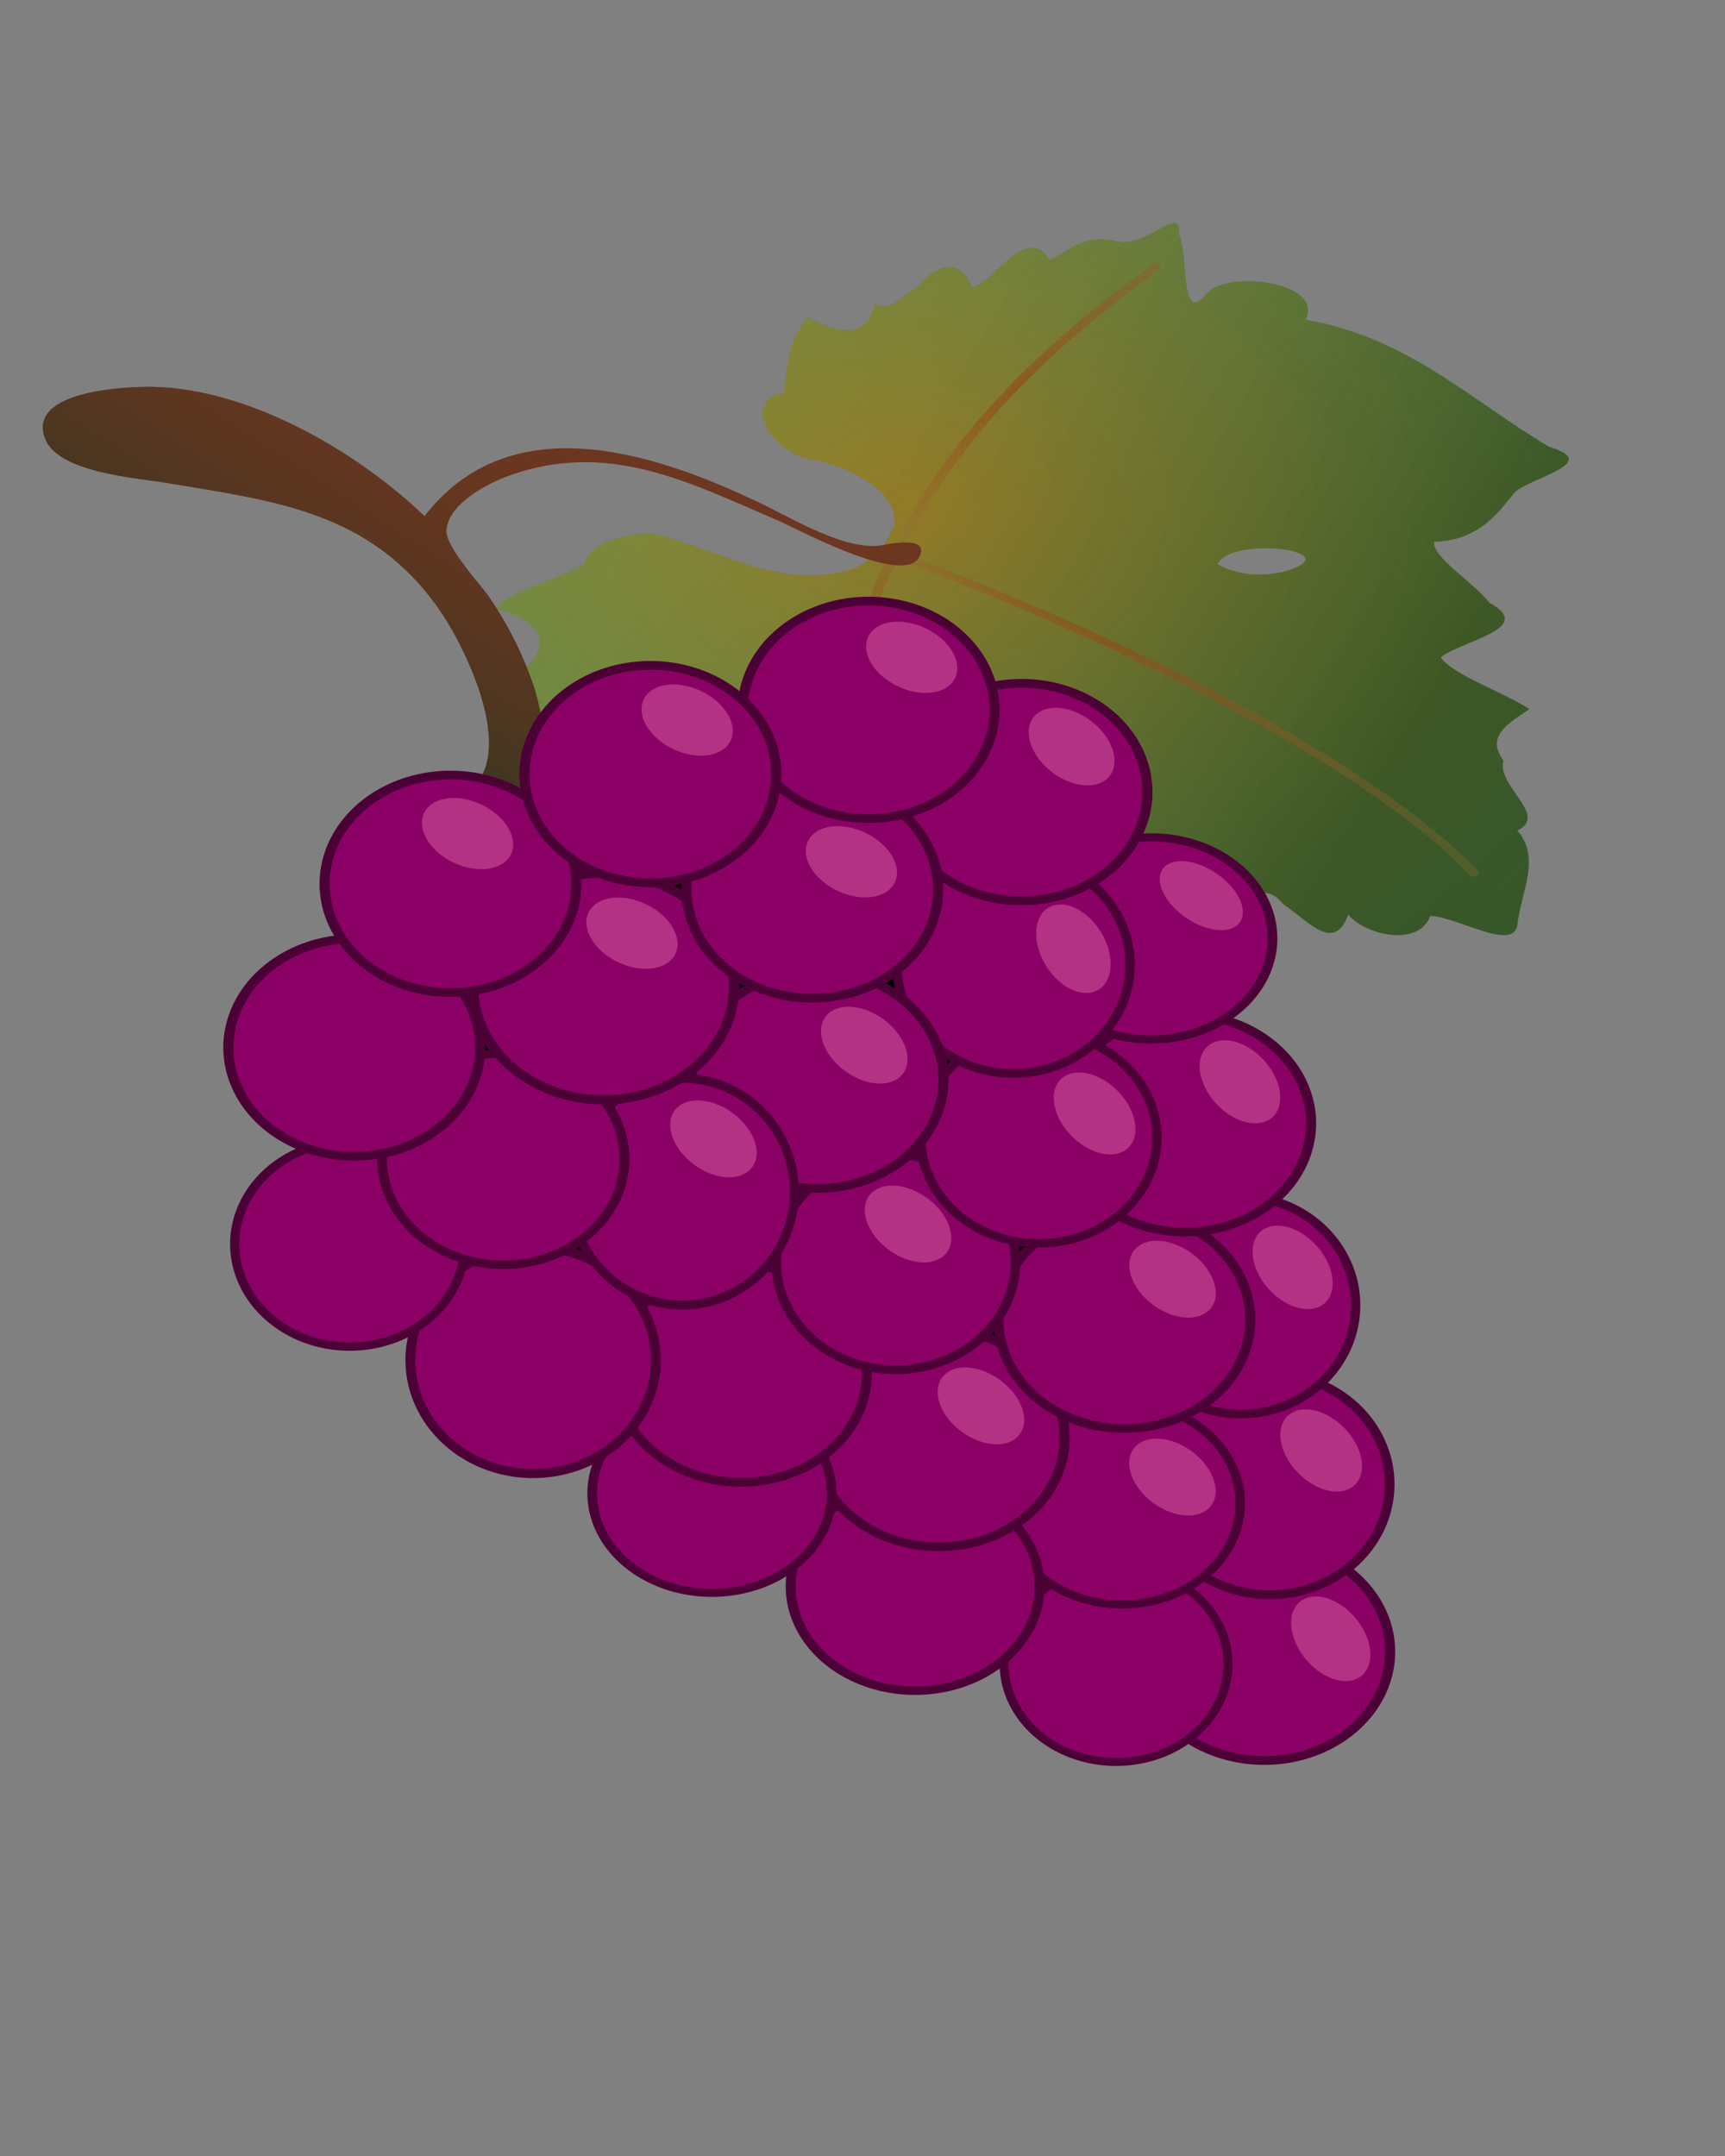 <?xml version="1.0" encoding="UTF-8" standalone="no"?>
<!DOCTYPE svg PUBLIC "-//W3C//DTD SVG 20010904//EN"
"http://www.w3.org/TR/2001/REC-SVG-20010904/DTD/svg10.dtd">
<!-- Created with Inkscape (http://www.inkscape.org/) -->
<svg
   id="svg1"
   sodipodi:version="0.32"
   inkscape:version="0.39cvs"
   width="320pt"
   height="400pt"
   sodipodi:docname="grape.svg"
   xmlns="http://www.w3.org/2000/svg"
   xmlns:cc="http://web.resource.org/cc/"
   xmlns:inkscape="http://www.inkscape.org/namespaces/inkscape"
   xmlns:sodipodi="http://sodipodi.sourceforge.net/DTD/sodipodi-0.dtd"
   xmlns:rdf="http://www.w3.org/1999/02/22-rdf-syntax-ns#"
   xmlns:dc="http://purl.org/dc/elements/1.1/"
   xmlns:xlink="http://www.w3.org/1999/xlink"
   sodipodi:docbase="P:\tmp\Cliparts Stocker"
   inkscape:export-filename="P:\tmp\Cliparts Stocker\grape.png"
   inkscape:export-xdpi="72.000000"
   inkscape:export-ydpi="72.000000">
  <rect width="100%" height="100%" fill="#808080" stroke="none"/>
  <defs
     id="defs3">
    <linearGradient
       id="linearGradient5521">
      <stop
         style="stop-color:#373620;stop-opacity:0.784;"
         offset="0"
         id="stop5522" />
      <stop
         style="stop-color:#6c3620;stop-opacity:0;"
         offset="1"
         id="stop5523" />
    </linearGradient>
    <linearGradient
       id="linearGradient4886">
      <stop
         style="stop-color:#a67e0d;stop-opacity:0.886;"
         offset="0"
         id="stop4887" />
      <stop
         style="stop-color:#4b9636;stop-opacity:0.351;"
         offset="1"
         id="stop4888" />
    </linearGradient>
    <linearGradient
       id="linearGradient3606">
      <stop
         style="stop-color:#993c0d;stop-opacity:0.546;"
         offset="0"
         id="stop3607" />
      <stop
         style="stop-color:#91713c;stop-opacity:0.268;"
         offset="1"
         id="stop3608" />
    </linearGradient>
    <linearGradient
       id="linearGradient3602">
      <stop
         style="stop-color:#a67e0d;stop-opacity:0.567;"
         offset="0"
         id="stop3603" />
      <stop
         style="stop-color:#4b9636;stop-opacity:0.216;"
         offset="1"
         id="stop3604" />
    </linearGradient>
    <linearGradient
       id="linearGradient3592">
      <stop
         style="stop-color:#a67e0d;stop-opacity:0.887;"
         offset="0"
         id="stop3593" />
      <stop
         style="stop-color:#4b9636;stop-opacity:0.351;"
         offset="1"
         id="stop3594" />
    </linearGradient>
    <linearGradient
       id="linearGradient1536">
      <stop
         style="stop-color:#7e930d;stop-opacity:0.619;"
         offset="0"
         id="stop1537" />
      <stop
         style="stop-color:#4b9636;stop-opacity:0.33;"
         offset="1"
         id="stop1538" />
    </linearGradient>
    <linearGradient
       id="linearGradient1532">
      <stop
         style="stop-color:#000;stop-opacity:1;"
         offset="0"
         id="stop1533" />
      <stop
         style="stop-color:#fff;stop-opacity:1;"
         offset="1"
         id="stop1534" />
    </linearGradient>
    <linearGradient
       id="linearGradient2623">
      <stop
         style="stop-color:#000;stop-opacity:1;"
         offset="0"
         id="stop2624" />
      <stop
         style="stop-color:#fff;stop-opacity:1;"
         offset="1"
         id="stop2625" />
    </linearGradient>
    <linearGradient
       id="linearGradient6743">
      <stop
         style="stop-color:#000000;stop-opacity:0.351;"
         offset="0"
         id="stop6744" />
      <stop
         style="stop-color:#ffffff;stop-opacity:0.01;"
         offset="1"
         id="stop6745" />
    </linearGradient>
    <radialGradient
       inkscape:collect="always"
       xlink:href="#linearGradient3592"
       id="radialGradient3590"
       cx="0.393"
       cy="0.352"
       r="0.743"
       fx="0.393"
       fy="0.352" />
    <linearGradient
       inkscape:collect="always"
       xlink:href="#linearGradient6743"
       id="linearGradient4897"
       x1="0.851"
       y1="0.578"
       x2="-0.262"
       y2="0.062" />
    <linearGradient
       inkscape:collect="always"
       xlink:href="#linearGradient5521"
       id="linearGradient6149"
       x1="0.325"
       y1="0.648"
       x2="0.802"
       y2="0.305" />
    <radialGradient
       inkscape:collect="always"
       xlink:href="#linearGradient3606"
       id="radialGradient6779"
       cx="0.559"
       cy="0.232"
       r="0.83"
       fx="0.559"
       fy="0.232" />
  </defs>
  <sodipodi:namedview
     id="base"
     pagecolor="#ffffff"
     bordercolor="#666666"
     borderopacity="1.0"
     inkscape:pageopacity="0.0"
     inkscape:pageshadow="2"
     inkscape:zoom="0.93901296"
     inkscape:cx="440.28308"
     inkscape:cy="192.34382"
     inkscape:window-width="1024"
     inkscape:window-height="721"
     inkscape:window-x="-4"
     inkscape:window-y="-4" />
  
  <g
     id="g6787"
     transform="translate(-195.684,67.89)">
    <path
       style="fill:#587f4a;fill-opacity:1;stroke:none;"
       d="M 69.422,61.246 C 60.23,56.902 60.901,46.257 57.456,37.502 C 54.761,34.407 50.476,32.66 47.843,34.474 C 43.756,33.723 36.894,29.585 34.598,31.018 C 36.851,36.473 34.276,40.99 28.048,40.303 C 23.013,40.472 17.121,40.075 21.223,46.268 C 20.697,49.588 11.059,53.286 12.7,55.189 C 17.479,57.905 9.722,60.042 10.789,63.92 C 9.283,66.596 2.11,70.183 9.398,70.742 C 15.584,71.168 25.44,73.995 27.77,78.099 C 23.012,78.832 17.482,77.771 13.833,81.618 C 10.311,83.188 11.101,84.249 11.702,87.106 C 7.969,89.511 2.004,100.338 10.173,100.141 C 14.881,102.397 5.824,109.051 10.743,112.708 C 16.707,114.67 13.178,121.923 15.215,125.069 C 20.682,123.335 21.081,127.705 20.473,132.018 C 26.211,132.749 25.018,144.805 29.202,143.097 C 32.609,140.175 35.089,133.753 39.333,136.111 C 39.969,130.767 41.176,125.434 44.781,121.142 C 48.615,117.501 41.352,126.652 47.096,125.301 C 49.125,128.723 46.373,136.632 49.848,137.893 C 53.454,138.346 61.421,134.404 59.161,140.768 C 58.989,144.956 56.663,151.271 63.084,148.209 C 61.674,152.237 64.422,158.767 69.591,156.341 C 71.767,159.199 71.482,169.126 75.911,165.518 C 80.479,162.405 86.486,160.452 88.155,155.168 C 92.753,156.636 92.449,148.039 96.411,145.955 C 98.185,141.541 101.541,142.184 105.45,142.675 C 105.598,138.15 103.788,131.233 105.161,128.205 C 109.378,128.477 116.856,134.228 116.473,126.768 C 117.862,123.154 117.961,115.855 120.16,114.558 C 124.01,118.81 129.378,117.479 133.536,116.784 C 137.088,116.964 144.434,121.862 142.287,115.073 C 142.11,102.414 145.469,88.885 139.473,77.018 C 146.257,74.571 139.61,63.068 134.386,64.544 C 128.634,65.234 139.296,57.762 140.541,55.125 C 145.268,51.735 135.732,53.583 134.55,49.651 C 132.918,45.884 129.51,46.2 126.611,45.456 C 129.729,38.737 118.433,42.774 116.665,40.857 C 119.471,36.674 117.248,34.932 112.65,35.533 C 109.555,35.288 106.259,35.591 106.574,33.27 C 101.34,36.532 99.328,33.536 99.256,28.379 C 94.535,28.918 90.166,32.332 87.195,34.552 C 82.059,30.995 77.708,41.129 80.741,45.336 C 82.708,50.236 82.888,57.217 78.205,60.295 C 74.587,61.673 72.933,62.002 69.422,61.246 z M 99.473,96.018 C 104.271,94.021 112.078,107.183 104.457,103.616 C 101.612,102.182 99.505,99.262 99.473,96.018 z M 50.473,102.018 C 53.425,103.118 59.112,103.774 53.473,106.268 C 51.292,107.669 46.966,112.301 49.223,107.018 C 49.64,105.351 50.056,103.685 50.473,102.018 z "
       id="path5"
       sodipodi:nodetypes="ccccccccccccccccccccccccccccccccccccccccccccccccccccc"
       transform="matrix(1.253,-1.081,1.493,0.907,228.882,92.104)" />
    <path
       style="fill:url(#radialGradient3590);fill-opacity:1;stroke:none;"
       d="M 407.274,72.618 C 389.275,78.612 374.223,68.235 356.838,64.018 C 348.842,64.124 340.866,67.171 340.277,71.662 C 334.036,75.397 319.262,79.061 318.526,82.841 C 329.492,85.352 333.01,92.231 324.182,98.34 C 318.128,103.934 310.153,109.941 324.538,111.124 C 328.834,114.703 322.283,128.473 327.179,128.424 C 337.219,125.723 330.693,136.044 337.818,138.408 C 339.926,142.462 336.297,153.467 346.261,146.098 C 354.645,139.798 371.212,131.711 380.258,132.914 C 375.391,138.72 366.88,143.735 368.052,151.166 C 365.984,156.397 368.558,156.506 373.576,158.447 C 372.49,164.662 381.18,180.926 391.12,171.919 C 400.386,168.877 398.972,184.699 410.594,182.7 C 420.993,178.033 427.402,188.424 434.649,189.075 C 438.907,181.595 445.931,185.126 451.609,189.694 C 459.887,184.157 476.391,196.379 479.082,190.308 C 478.987,183.976 472.507,175.473 481.344,173.025 C 474.163,167.49 467.713,161.35 465.822,153.563 C 465.189,146.117 469.752,162.265 474.93,154.831 C 482.581,155.742 490.941,165.888 497.176,163.276 C 502.368,159.79 506.465,147.606 513.133,155.819 C 519.17,159.802 525.684,168.042 529.156,158.328 C 533.403,163.503 546.593,166.455 549.446,158.669 C 556.438,158.908 570.9,168.219 571.062,160.161 C 572.138,152.402 576.747,144.138 570.949,137.543 C 578.9,133.905 565.685,126.438 567.538,120.267 C 563.17,114.347 568.334,111.302 573.964,107.523 C 567.394,103.26 554.801,98.943 552,94.715 C 557.689,90.403 575.64,87.537 564.025,81.186 C 560.37,76.408 549.597,69.682 550.417,66.129 C 561.585,65.824 566.324,58.816 570.493,53.692 C 575.212,50.016 591.726,46.52 578.902,42.683 C 559.782,31.395 543.793,15.498 518.567,11.215 C 523.411,1.665 497.914,-1.583 493.574,5.401 C 487.398,12.243 489.599,-6.055 487.223,-9.791 C 488.083,-17.973 478.896,-5.992 471.545,-8.281 C 463.878,-9.933 460.079,-5.963 455.338,-3.505 C 449.213,-12.968 441.09,2.9 436.015,3.073 C 433.284,-3.752 427.899,-2.93 423.036,2.584 C 418.793,5.707 415.117,9.543 412.048,7.099 C 410.361,15.714 403.368,15.171 395.579,10.572 C 390.471,16.162 390.094,23.981 389.687,29.203 C 377.943,31.53 387.622,45.42 397.701,45.958 C 407.48,48.276 418.127,54.411 416.855,62.264 C 414.38,67.423 412.8,69.509 407.274,72.618 z M 496.825,71.673 C 499.855,64.677 529.282,68.175 514.411,73.178 C 508.706,74.952 501.708,74.58 496.825,71.673 z M 444.403,130.069 C 449.743,127.876 457.845,122.325 454.505,130.68 C 453.865,134.308 455.361,143.184 450.301,135.954 C 448.335,133.992 446.369,132.03 444.403,130.069 z "
       id="path2960"
       sodipodi:nodetypes="ccccccccccccccccccccccccccccccccccccccccccccccccccccc" />
    <path
       style="fill:url(#linearGradient4897);fill-opacity:1;stroke:none;"
       d="M 407.274,72.618 C 389.275,78.612 374.223,68.235 356.838,64.018 C 348.842,64.124 340.866,67.171 340.277,71.662 C 334.036,75.397 319.262,79.061 318.526,82.841 C 329.492,85.353 333.01,92.231 324.182,98.34 C 318.128,103.934 310.153,109.941 324.538,111.124 C 328.834,114.703 322.283,128.473 327.179,128.424 C 337.219,125.723 330.693,136.044 337.818,138.408 C 339.926,142.462 336.297,153.467 346.261,146.098 C 354.645,139.798 371.212,131.711 380.258,132.914 C 375.391,138.72 366.88,143.735 368.052,151.166 C 365.984,156.397 368.558,156.506 373.576,158.447 C 372.49,164.662 381.18,180.926 391.12,171.919 C 400.386,168.877 398.972,184.699 410.594,182.7 C 420.993,178.033 427.402,188.424 434.649,189.075 C 438.907,181.595 445.931,185.126 451.609,189.694 C 459.887,184.157 476.391,196.379 479.082,190.308 C 478.987,183.976 472.507,175.473 481.344,173.025 C 474.163,167.49 467.713,161.35 465.822,153.563 C 465.189,146.117 469.752,162.265 474.93,154.831 C 482.581,155.742 490.941,165.888 497.176,163.276 C 502.368,159.79 506.465,147.606 513.133,155.819 C 519.17,159.802 525.684,168.042 529.156,158.328 C 533.403,163.503 546.593,166.455 549.446,158.669 C 556.438,158.908 570.9,168.219 571.062,160.161 C 572.138,152.402 576.747,144.138 570.949,137.543 C 578.9,133.905 565.685,126.438 567.538,120.267 C 563.17,114.347 568.334,111.302 573.964,107.523 C 567.394,103.26 554.801,98.943 552,94.715 C 557.689,90.403 575.64,87.537 564.025,81.186 C 560.37,76.408 549.597,69.682 550.417,66.129 C 561.585,65.824 566.324,58.816 570.493,53.692 C 575.212,50.016 591.726,46.52 578.902,42.683 C 559.782,31.395 543.793,15.498 518.567,11.215 C 523.411,1.665 497.914,-1.583 493.574,5.401 C 487.398,12.243 489.599,-6.055 487.223,-9.791 C 488.083,-17.973 478.896,-5.992 471.545,-8.281 C 463.878,-9.933 460.079,-5.963 455.338,-3.505 C 449.213,-12.968 441.09,2.9 436.015,3.073 C 433.284,-3.752 427.899,-2.93 423.036,2.584 C 418.793,5.707 415.117,9.543 412.048,7.099 C 410.361,15.714 403.368,15.171 395.579,10.572 C 390.471,16.162 390.094,23.981 389.687,29.203 C 377.943,31.53 387.622,45.42 397.701,45.958 C 407.48,48.276 418.127,54.411 416.855,62.264 C 414.38,67.423 412.8,69.509 407.274,72.618 z M 496.825,71.673 C 499.855,64.677 529.282,68.175 514.411,73.178 C 508.706,74.952 501.708,74.58 496.825,71.673 z M 444.403,130.069 C 449.743,127.876 457.845,122.325 454.505,130.68 C 453.865,134.308 455.361,143.184 450.301,135.954 C 448.335,133.992 446.369,132.03 444.403,130.069 z "
       id="path4264"
       sodipodi:nodetypes="ccccccccccccccccccccccccccccccccccccccccccccccccccccc" />
    <path
       style="fill:#000000;fill-opacity:1;fill-rule:evenodd;stroke:none;stroke-width:1pt;stroke-linecap:butt;stroke-linejoin:miter;stroke-opacity:1;"
       d="M 349.086,121.43 L 489.43,188.58 L 489.43,188.58 L 517.913,340.289 L 342.354,278.611 L 354.265,263.191 L 329.925,252.248 L 269.852,219.419 L 349.086,121.43 z "
       id="path4322" />
    <g
       id="g3595"
       style="fill:none;stroke:url(#radialGradient6779);stroke-width:1.25;stroke-miterlimit:4;stroke-opacity:1;marker-end:none;">
      <path
         style="fill-opacity:0.75;fill-rule:evenodd;stroke-linecap:round;stroke-linejoin:round;marker-end:none;"
         d="M 74.372,63.678 C 80.417,88.832 85.733,130.432 78.889,155.767"
         id="path1321"
         sodipodi:nodetypes="cc"
         transform="matrix(1.253,-1.081,1.493,0.907,228.882,92.104)" />
      <path
         style="fill-opacity:0.75;fill-rule:evenodd;stroke-linecap:round;stroke-linejoin:round;marker-end:none;"
         d="M 74.563,64.026 C 97.122,72.664 119.734,88.103 133.857,107.924"
         id="path1322"
         sodipodi:nodetypes="cc"
         transform="matrix(1.253,-1.081,1.493,0.907,228.882,92.104)" />
      <path
         style="fill-opacity:0.75;fill-rule:evenodd;stroke-linecap:round;stroke-linejoin:round;marker-end:none;"
         d="M 74.627,63.772 C 93.634,56.012 114.214,54.675 134.366,56.519"
         id="path1323"
         sodipodi:nodetypes="cc"
         transform="matrix(1.253,-1.081,1.493,0.907,228.882,92.104)" />
      <path
         style="fill-opacity:0.75;fill-rule:evenodd;stroke-linecap:round;stroke-linejoin:round;marker-end:none;"
         d="M 74.5,63.708 C 55.879,58.561 34.805,58.912 16.796,66.189"
         id="path1324"
         sodipodi:nodetypes="cc"
         transform="matrix(1.253,-1.081,1.493,0.907,228.882,92.104)" />
      <path
         style="fill-opacity:0.75;fill-rule:evenodd;stroke-linecap:round;stroke-linejoin:round;marker-end:none;"
         d="M 74.72,63.742 C 56.308,67.671 40.05,91.202 34.472,108.769 C 31.371,116.615 30.574,120.606 27.993,125.738"
         id="path1325"
         sodipodi:nodetypes="ccc"
         transform="matrix(1.253,-1.081,1.493,0.907,228.882,92.104)" />
    </g>
    <path
       sodipodi:type="arc"
       style="fill:#8b0065;fill-opacity:1;fill-rule:evenodd;stroke:#4b0136;stroke-width:2.5;stroke-linecap:round;stroke-linejoin:round;stroke-miterlimit:4;stroke-opacity:1;"
       id="path4228"
       sodipodi:cx="141.31409"
       sodipodi:cy="111.86508"
       sodipodi:rx="31.137001"
       sodipodi:ry="31.137001"
       d="M 172.451 111.865 A 31.137 31.137 0 1 0 110.177,111.865 A 31.137 31.137 0 1 0 172.451 111.865 z"
       transform="matrix(1,0,0,0.864,367.068,244.059)" />
    <path
       sodipodi:type="arc"
       style="fill:#8b0065;fill-opacity:1;fill-rule:evenodd;stroke:#4b0136;stroke-width:2.5;stroke-linecap:round;stroke-linejoin:round;stroke-miterlimit:4;stroke-opacity:1;"
       id="path4245"
       sodipodi:cx="141.31409"
       sodipodi:cy="111.86508"
       sodipodi:rx="31.137001"
       sodipodi:ry="31.137001"
       d="M 172.451 111.865 A 31.137 31.137 0 1 0 110.177,111.865 A 31.137 31.137 0 1 0 172.451 111.865 z"
       transform="matrix(0.951,0,0,0.877,375.414,201.185)" />
    <path
       sodipodi:type="arc"
       style="fill:#8b0065;fill-opacity:1;fill-rule:evenodd;stroke:#4b0136;stroke-width:2.5;stroke-linecap:round;stroke-linejoin:round;stroke-miterlimit:4;stroke-opacity:1;"
       id="path4248"
       sodipodi:cx="141.31409"
       sodipodi:cy="111.86508"
       sodipodi:rx="31.137001"
       sodipodi:ry="31.137001"
       d="M 172.451 111.865 A 31.137 31.137 0 1 0 110.177,111.865 A 31.137 31.137 0 1 0 172.451 111.865 z"
       transform="matrix(0.889,0,0,0.778,346.117,256.734)" />
    <path
       sodipodi:type="arc"
       style="fill:#8b0065;fill-opacity:1;fill-rule:evenodd;stroke:#4b0136;stroke-width:2.5;stroke-linecap:round;stroke-linejoin:round;stroke-miterlimit:4;stroke-opacity:1;"
       id="path4254"
       sodipodi:cx="141.31409"
       sodipodi:cy="111.86508"
       sodipodi:rx="31.137001"
       sodipodi:ry="31.137001"
       d="M 172.451 111.865 A 31.137 31.137 0 1 0 110.177,111.865 A 31.137 31.137 0 1 0 172.451 111.865 z"
       transform="matrix(0.913,0,0,0.864,373.555,158.345)" />
    <path
       sodipodi:type="arc"
       style="fill:#8b0065;fill-opacity:1;fill-rule:evenodd;stroke:#4b0136;stroke-width:2.5;stroke-linecap:round;stroke-linejoin:round;stroke-miterlimit:4;stroke-opacity:1;"
       id="path4251"
       sodipodi:cx="141.31409"
       sodipodi:cy="111.86508"
       sodipodi:rx="31.137001"
       sodipodi:ry="31.137001"
       d="M 172.451 111.865 A 31.137 31.137 0 1 0 110.177,111.865 A 31.137 31.137 0 1 0 172.451 111.865 z"
       transform="matrix(0.938,0,0,0.803,340.692,214.174)" />
    <path
       sodipodi:type="arc"
       style="fill:#8b0065;fill-opacity:1;fill-rule:evenodd;stroke:#4b0136;stroke-width:2.5;stroke-linecap:round;stroke-linejoin:round;stroke-miterlimit:4;stroke-opacity:1;"
       id="path4260"
       sodipodi:cx="141.31409"
       sodipodi:cy="111.86508"
       sodipodi:rx="31.137001"
       sodipodi:ry="31.137001"
       d="M 172.451 111.865 A 31.137 31.137 0 1 0 110.177,111.865 A 31.137 31.137 0 1 0 172.451 111.865 z"
       transform="matrix(0.988,0,0,0.828,282.409,231.944)" />
    <path
       sodipodi:type="arc"
       style="fill:#8b0065;fill-opacity:1;fill-rule:evenodd;stroke:#4b0136;stroke-width:2.5;stroke-linecap:round;stroke-linejoin:round;stroke-miterlimit:4;stroke-opacity:1;"
       id="path4263"
       sodipodi:cx="141.31409"
       sodipodi:cy="111.86508"
       sodipodi:rx="31.137001"
       sodipodi:ry="31.137001"
       d="M 172.451 111.865 A 31.137 31.137 0 1 0 110.177,111.865 A 31.137 31.137 0 1 0 172.451 111.865 z"
       transform="matrix(1,0,0,0.864,286.553,191.192)" />
    <path
       sodipodi:type="arc"
       style="fill:#8b0065;fill-opacity:1;fill-rule:evenodd;stroke:#4b0136;stroke-width:2.5;stroke-linecap:round;stroke-linejoin:round;stroke-miterlimit:4;stroke-opacity:1;"
       id="path4257"
       sodipodi:cx="141.31409"
       sodipodi:cy="111.86508"
       sodipodi:rx="31.137001"
       sodipodi:ry="31.137001"
       d="M 172.451 111.865 A 31.137 31.137 0 1 0 110.177,111.865 A 31.137 31.137 0 1 0 172.451 111.865 z"
       transform="matrix(1,0,0,0.864,332.474,161.933)" />
    <path
       sodipodi:type="arc"
       style="fill:#8b0065;fill-opacity:1;fill-rule:evenodd;stroke:#4b0136;stroke-width:2.5;stroke-linecap:round;stroke-linejoin:round;stroke-miterlimit:4;stroke-opacity:1;"
       id="path4269"
       sodipodi:cx="141.31409"
       sodipodi:cy="111.86508"
       sodipodi:rx="31.137001"
       sodipodi:ry="31.137001"
       d="M 172.451 111.865 A 31.137 31.137 0 1 0 110.177,111.865 A 31.137 31.137 0 1 0 172.451 111.865 z"
       transform="matrix(1,0,0,0.864,347.517,113.342)" />
    <path
       sodipodi:type="arc"
       style="fill:#8b0065;fill-opacity:1;fill-rule:evenodd;stroke:#4b0136;stroke-width:2.5;stroke-linecap:round;stroke-linejoin:round;stroke-miterlimit:4;stroke-opacity:1;"
       id="path4290"
       sodipodi:cx="141.31409"
       sodipodi:cy="111.86508"
       sodipodi:rx="31.137001"
       sodipodi:ry="31.137001"
       d="M 172.451 111.865 A 31.137 31.137 0 1 0 110.177,111.865 A 31.137 31.137 0 1 0 172.451 111.865 z"
       transform="matrix(0.951,0,0,0.791,237.375,213.03)" />
    <path
       sodipodi:type="arc"
       style="fill:#8b0065;fill-opacity:1;fill-rule:evenodd;stroke:#4b0136;stroke-width:2.5;stroke-linecap:round;stroke-linejoin:round;stroke-miterlimit:4;stroke-opacity:1;"
       id="path4293"
       sodipodi:cx="141.31409"
       sodipodi:cy="111.86508"
       sodipodi:rx="31.137001"
       sodipodi:ry="31.137001"
       d="M 172.451 111.865 A 31.137 31.137 0 1 0 110.177,111.865 A 31.137 31.137 0 1 0 172.451 111.865 z"
       transform="matrix(1,0,0,0.864,237.631,175.232)" />
    <path
       sodipodi:type="arc"
       style="fill:#8b0065;fill-opacity:1;fill-rule:evenodd;stroke:#4b0136;stroke-width:2.5;stroke-linecap:round;stroke-linejoin:round;stroke-miterlimit:4;stroke-opacity:1;"
       id="path4287"
       sodipodi:cx="141.31409"
       sodipodi:cy="111.86508"
       sodipodi:rx="31.137001"
       sodipodi:ry="31.137001"
       d="M 172.451 111.865 A 31.137 31.137 0 1 0 110.177,111.865 A 31.137 31.137 0 1 0 172.451 111.865 z"
       transform="matrix(0.975,0,0,0.901,189.763,167.777)" />
    <path
       sodipodi:type="arc"
       style="fill:#8b0065;fill-opacity:1;fill-rule:evenodd;stroke:#4b0136;stroke-width:2.5;stroke-linecap:round;stroke-linejoin:round;stroke-miterlimit:4;stroke-opacity:1;"
       id="path4296"
       sodipodi:cx="141.31409"
       sodipodi:cy="111.86508"
       sodipodi:rx="31.137001"
       sodipodi:ry="31.137001"
       d="M 172.451 111.865 A 31.137 31.137 0 1 0 110.177,111.865 A 31.137 31.137 0 1 0 172.451 111.865 z"
       transform="matrix(0.95,0,0,0.852,283.019,149.11)" />
    <path
       sodipodi:type="arc"
       style="fill:#b33283;fill-opacity:1;fill-rule:evenodd;stroke:none;stroke-width:2.5;stroke-linecap:round;stroke-linejoin:round;stroke-miterlimit:4;stroke-opacity:1;"
       id="path2330"
       sodipodi:cx="141.31409"
       sodipodi:cy="111.86508"
       sodipodi:rx="31.137001"
       sodipodi:ry="31.137001"
       d="M 172.451 111.865 A 31.137 31.137 0 1 0 110.177,111.865 A 31.137 31.137 0 1 0 172.451 111.865 z"
       transform="matrix(0.221,-0.146,0.263,0.268,359.631,225.553)" />
    <path
       sodipodi:type="arc"
       style="fill:#8b0065;fill-opacity:1;fill-rule:evenodd;stroke:#4b0136;stroke-width:2.5;stroke-linecap:round;stroke-linejoin:round;stroke-miterlimit:4;stroke-opacity:1;"
       id="path4299"
       sodipodi:cx="141.31409"
       sodipodi:cy="111.86508"
       sodipodi:rx="31.137001"
       sodipodi:ry="31.137001"
       d="M 172.451 111.865 A 31.137 31.137 0 1 0 110.177,111.865 A 31.137 31.137 0 1 0 172.451 111.865 z"
       transform="matrix(0.938,0,0,0.84,320.074,119.559)" />
    <path
       sodipodi:type="arc"
       style="fill:#8b0065;fill-opacity:1;fill-rule:evenodd;stroke:#4b0136;stroke-width:2.5;stroke-linecap:round;stroke-linejoin:round;stroke-miterlimit:4;stroke-opacity:1;"
       id="path4266"
       sodipodi:cx="141.31409"
       sodipodi:cy="111.86508"
       sodipodi:rx="31.137001"
       sodipodi:ry="31.137001"
       d="M 172.451 111.865 A 31.137 31.137 0 1 0 110.177,111.865 A 31.137 31.137 0 1 0 172.451 111.865 z"
       transform="matrix(0.963,0,0,0.803,344.349,74.421)" />
    <path
       sodipodi:type="arc"
       style="fill:#b33283;fill-opacity:1;fill-rule:evenodd;stroke:none;stroke-width:2.5;stroke-linecap:round;stroke-linejoin:round;stroke-miterlimit:4;stroke-opacity:1;"
       id="path2325"
       sodipodi:cx="141.31409"
       sodipodi:cy="111.86508"
       sodipodi:rx="31.137001"
       sodipodi:ry="31.137001"
       d="M 172.451 111.865 A 31.137 31.137 0 1 0 110.177,111.865 A 31.137 31.137 0 1 0 172.451 111.865 z"
       transform="matrix(0.242,-0.108,0.216,0.307,408.064,188.472)" />
    <path
       sodipodi:type="arc"
       style="fill:#8b0065;fill-opacity:1;fill-rule:evenodd;stroke:#4b0136;stroke-width:2.5;stroke-linecap:round;stroke-linejoin:round;stroke-miterlimit:4;stroke-opacity:1;"
       id="path4302"
       sodipodi:cx="141.31409"
       sodipodi:cy="111.86508"
       sodipodi:rx="31.137001"
       sodipodi:ry="31.137001"
       d="M 172.451 111.865 A 31.137 31.137 0 1 0 110.177,111.865 A 31.137 31.137 0 1 0 172.451 111.865 z"
       transform="matrix(0.926,0,0,0.864,315.502,74.088)" />
    <path
       sodipodi:type="arc"
       style="fill:#8b0065;fill-opacity:1;fill-rule:evenodd;stroke:#4b0136;stroke-width:2.5;stroke-linecap:round;stroke-linejoin:round;stroke-miterlimit:4;stroke-opacity:1;"
       id="path4305"
       sodipodi:cx="141.31409"
       sodipodi:cy="111.86508"
       sodipodi:rx="31.137001"
       sodipodi:ry="31.137001"
       d="M 172.451 111.865 A 31.137 31.137 0 1 0 110.177,111.865 A 31.137 31.137 0 1 0 172.451 111.865 z"
       transform="matrix(1,0,0,0.864,256.592,102.543)" />
    <path
       sodipodi:type="arc"
       style="fill:#8b0065;fill-opacity:1;fill-rule:evenodd;stroke:#4b0136;stroke-width:2.5;stroke-linecap:round;stroke-linejoin:round;stroke-miterlimit:4;stroke-opacity:1;"
       id="path4308"
       sodipodi:cx="141.31409"
       sodipodi:cy="111.86508"
       sodipodi:rx="31.137001"
       sodipodi:ry="31.137001"
       d="M 172.451 111.865 A 31.137 31.137 0 1 0 110.177,111.865 A 31.137 31.137 0 1 0 172.451 111.865 z"
       transform="matrix(0.889,0,0,0.901,238.839,126.099)" />
    <path
       sodipodi:type="arc"
       style="fill:#8b0065;fill-opacity:1;fill-rule:evenodd;stroke:#4b0136;stroke-width:2.5;stroke-linecap:round;stroke-linejoin:round;stroke-miterlimit:4;stroke-opacity:1;"
       id="path4284"
       sodipodi:cx="141.31409"
       sodipodi:cy="111.86508"
       sodipodi:rx="31.137001"
       sodipodi:ry="31.137001"
       d="M 172.451 111.865 A 31.137 31.137 0 1 0 110.177,111.865 A 31.137 31.137 0 1 0 172.451 111.865 z"
       transform="matrix(0.913,0,0,0.815,153.155,148.689)" />
    <path
       sodipodi:type="arc"
       style="fill:#8b0065;fill-opacity:1;fill-rule:evenodd;stroke:#4b0136;stroke-width:2.5;stroke-linecap:round;stroke-linejoin:round;stroke-miterlimit:4;stroke-opacity:1;"
       id="path4317"
       sodipodi:cx="141.31409"
       sodipodi:cy="111.86508"
       sodipodi:rx="31.137001"
       sodipodi:ry="31.137001"
       d="M 172.451 111.865 A 31.137 31.137 0 1 0 110.177,111.865 A 31.137 31.137 0 1 0 172.451 111.865 z"
       transform="matrix(0.963,0,0,0.84,184.09,124.857)" />
    <path
       sodipodi:type="arc"
       style="fill:#8b0065;fill-opacity:1;fill-rule:evenodd;stroke:#4b0136;stroke-width:2.5;stroke-linecap:round;stroke-linejoin:round;stroke-miterlimit:4;stroke-opacity:1;"
       id="path4311"
       sodipodi:cx="141.31409"
       sodipodi:cy="111.86508"
       sodipodi:rx="31.137001"
       sodipodi:ry="31.137001"
       d="M 172.451 111.865 A 31.137 31.137 0 1 0 110.177,111.865 A 31.137 31.137 0 1 0 172.451 111.865 z"
       transform="matrix(1,0,0,0.864,141.99,94.582)" />
    <path
       sodipodi:type="arc"
       style="fill:#8b0065;fill-opacity:1;fill-rule:evenodd;stroke:#4b0136;stroke-width:2.5;stroke-linecap:round;stroke-linejoin:round;stroke-miterlimit:4;stroke-opacity:1;"
       id="path4314"
       sodipodi:cx="141.31409"
       sodipodi:cy="111.86508"
       sodipodi:rx="31.137001"
       sodipodi:ry="31.137001"
       d="M 172.451 111.865 A 31.137 31.137 0 1 0 110.177,111.865 A 31.137 31.137 0 1 0 172.451 111.865 z"
       transform="matrix(1.037,0,0,0.901,198.426,75.335)" />
    <path
       sodipodi:type="arc"
       style="fill:#b33283;fill-opacity:1;fill-rule:evenodd;stroke:none;stroke-width:2.5;stroke-linecap:round;stroke-linejoin:round;stroke-miterlimit:4;stroke-opacity:1;"
       id="path2324"
       sodipodi:cx="141.31409"
       sodipodi:cy="111.86508"
       sodipodi:rx="31.137001"
       sodipodi:ry="31.137001"
       d="M 172.451 111.865 A 31.137 31.137 0 1 0 110.177,111.865 A 31.137 31.137 0 1 0 172.451 111.865 z"
       transform="matrix(0.26,-5.075679e-2,0.141,0.348,408.659,135.047)" />
    <path
       sodipodi:type="arc"
       style="fill:#8b0065;fill-opacity:1;fill-rule:evenodd;stroke:#4b0136;stroke-width:2.5;stroke-linecap:round;stroke-linejoin:round;stroke-miterlimit:4;stroke-opacity:1;"
       id="path4272"
       sodipodi:cx="141.31409"
       sodipodi:cy="111.86508"
       sodipodi:rx="31.137001"
       sodipodi:ry="31.137001"
       d="M 172.451 111.865 A 31.137 31.137 0 1 0 110.177,111.865 A 31.137 31.137 0 1 0 172.451 111.865 z"
       transform="matrix(1,0,0,0.864,307.04,31.392)" />
    <path
       sodipodi:type="arc"
       style="fill:#8b0065;fill-opacity:1;fill-rule:evenodd;stroke:#4b0136;stroke-width:2.5;stroke-linecap:round;stroke-linejoin:round;stroke-miterlimit:4;stroke-opacity:1;"
       id="path4275"
       sodipodi:cx="141.31409"
       sodipodi:cy="111.86508"
       sodipodi:rx="31.137001"
       sodipodi:ry="31.137001"
       d="M 172.451 111.865 A 31.137 31.137 0 1 0 110.177,111.865 A 31.137 31.137 0 1 0 172.451 111.865 z"
       transform="matrix(1,0,0,0.864,255.286,55.492)" />
    <path
       sodipodi:type="arc"
       style="fill:#b33283;fill-opacity:1;fill-rule:evenodd;stroke:none;stroke-width:2.5;stroke-linecap:round;stroke-linejoin:round;stroke-miterlimit:4;stroke-opacity:1;"
       id="path2321"
       sodipodi:cx="141.31409"
       sodipodi:cy="111.86508"
       sodipodi:rx="31.137001"
       sodipodi:ry="31.137001"
       d="M 172.451 111.865 A 31.137 31.137 0 1 0 110.177,111.865 A 31.137 31.137 0 1 0 172.451 111.865 z"
       transform="matrix(0.189,-0.185,0.309,0.214,344.997,147.494)" />
    <path
       sodipodi:type="arc"
       style="fill:#8b0065;fill-opacity:1;fill-rule:evenodd;stroke:#4b0136;stroke-width:2.5;stroke-linecap:round;stroke-linejoin:round;stroke-miterlimit:4;stroke-opacity:1;"
       id="path7375"
       sodipodi:cx="141.31409"
       sodipodi:cy="111.86508"
       sodipodi:rx="31.137001"
       sodipodi:ry="31.137001"
       d="M 172.451 111.865 A 31.137 31.137 0 1 0 110.177,111.865 A 31.137 31.137 0 1 0 172.451 111.865 z"
       transform="matrix(1,0,0,0.864,269.222,11.057)" />
    <path
       style="fill:#6c3620;fill-opacity:1;stroke:none;"
       d="M 301.699,130.79 L 301.699,131.79 L 345.699,131.79 L 345.699,130.79 C 342.246,128.844 337.759,127.748 335.133,124.646 C 330.796,119.525 329.817,107.861 327.555,101.391 C 324.819,93.564 321.334,86.618 316.67,79.79 C 314.67,76.862 305.089,66.597 306.183,62.802 C 306.957,56.5 316.373,51.682 321.362,49.863 C 345.956,40.897 365.962,51.361 387.292,60.52 C 390.542,61.59 419.798,78.1 423.256,69.512 C 424.627,66.106 420.673,65.746 414.69,66.832 C 404.889,69.124 389.892,59.133 381.588,55.559 C 356.679,43.893 321.643,32.654 300.699,59.79 C 283.964,43.774 257.562,28.391 233.699,27.805 C 227.749,27.659 202.058,28.529 206.871,40.686 C 210.166,49.009 229.251,50.3 236.699,51.544 C 263.691,56.051 287.248,58.559 304.259,82.79 C 310.381,91.511 321.256,113.804 314.52,124.511 C 312.281,128.07 305.43,129.268 301.699,130.79 z "
       id="path14"
       sodipodi:nodetypes="cccccccccccccccccccc" />
    <path
       style="fill:url(#linearGradient6149);fill-opacity:1;stroke:none;"
       d="M 301.699,130.79 L 301.699,131.79 L 345.699,131.79 L 345.699,130.79 C 342.246,128.844 337.759,127.748 335.133,124.647 C 330.796,119.525 329.817,107.861 327.555,101.391 C 324.819,93.564 321.334,86.618 316.67,79.79 C 314.67,76.862 305.089,66.597 306.183,62.802 C 306.957,56.5 316.373,51.682 321.362,49.863 C 345.956,40.897 365.962,51.361 387.292,60.52 C 390.542,61.59 419.798,78.1 423.256,69.512 C 424.627,66.106 420.673,65.746 414.69,66.832 C 404.889,69.124 389.892,59.133 381.588,55.559 C 356.679,43.894 321.643,32.654 300.699,59.79 C 283.964,43.774 257.562,28.391 233.699,27.805 C 227.749,27.659 202.058,28.529 206.871,40.686 C 210.166,49.009 229.251,50.3 236.699,51.544 C 263.691,56.051 287.248,58.559 304.259,82.79 C 310.381,91.511 321.256,113.804 314.52,124.511 C 312.281,128.07 305.43,129.268 301.699,130.79 z "
       id="path5525"
       sodipodi:nodetypes="cccccccccccccccccccc" />
    <path
       sodipodi:type="arc"
       style="fill:#8b0065;fill-opacity:1;fill-rule:evenodd;stroke:#4b0136;stroke-width:2.5;stroke-linecap:round;stroke-linejoin:round;stroke-miterlimit:4;stroke-opacity:1;"
       id="path4281"
       sodipodi:cx="141.31409"
       sodipodi:cy="111.86508"
       sodipodi:rx="31.137001"
       sodipodi:ry="31.137001"
       d="M 172.451 111.865 A 31.137 31.137 0 1 0 110.177,111.865 A 31.137 31.137 0 1 0 172.451 111.865 z"
       transform="matrix(1,0,0,0.864,165.797,54.089)" />
    <path
       sodipodi:type="arc"
       style="fill:#8b0065;fill-opacity:1;fill-rule:evenodd;stroke:#4b0136;stroke-width:2.5;stroke-linecap:round;stroke-linejoin:round;stroke-miterlimit:4;stroke-opacity:1;"
       id="path4278"
       sodipodi:cx="141.31409"
       sodipodi:cy="111.86508"
       sodipodi:rx="31.137001"
       sodipodi:ry="31.137001"
       d="M 172.451 111.865 A 31.137 31.137 0 1 0 110.177,111.865 A 31.137 31.137 0 1 0 172.451 111.865 z"
       transform="matrix(1,0,0,0.864,215.243,26.95)" />
    <path
       sodipodi:type="arc"
       style="fill:#b33283;fill-opacity:1;fill-rule:evenodd;stroke:none;stroke-width:2.5;stroke-linecap:round;stroke-linejoin:round;stroke-miterlimit:4;stroke-opacity:1;"
       id="path1077"
       sodipodi:cx="141.31409"
       sodipodi:cy="111.86508"
       sodipodi:rx="31.137001"
       sodipodi:ry="31.137001"
       d="M 172.451 111.865 A 31.137 31.137 0 1 0 110.177,111.865 A 31.137 31.137 0 1 0 172.451 111.865 z"
       transform="matrix(0.189,-0.185,0.309,0.214,359.908,96.912)" />
    <path
       sodipodi:type="arc"
       style="fill:#b33283;fill-opacity:1;fill-rule:evenodd;stroke:none;stroke-width:2.5;stroke-linecap:round;stroke-linejoin:round;stroke-miterlimit:4;stroke-opacity:1;"
       id="path2320"
       sodipodi:cx="141.31409"
       sodipodi:cy="111.86508"
       sodipodi:rx="31.137001"
       sodipodi:ry="31.137001"
       d="M 172.451 111.865 A 31.137 31.137 0 1 0 110.177,111.865 A 31.137 31.137 0 1 0 172.451 111.865 z"
       transform="matrix(0.224,-0.141,0.257,0.274,400.329,106.074)" />
    <path
       sodipodi:type="arc"
       style="fill:#b33283;fill-opacity:1;fill-rule:evenodd;stroke:none;stroke-width:2.5;stroke-linecap:round;stroke-linejoin:round;stroke-miterlimit:4;stroke-opacity:1;"
       id="path2322"
       sodipodi:cx="141.31409"
       sodipodi:cy="111.86508"
       sodipodi:rx="31.137001"
       sodipodi:ry="31.137001"
       d="M 172.451 111.865 A 31.137 31.137 0 1 0 110.177,111.865 A 31.137 31.137 0 1 0 172.451 111.865 z"
       transform="matrix(0.227,-8.455530e-2,0.24,0.261,433.891,136.418)" />
    <path
       sodipodi:type="arc"
       style="fill:#b33283;fill-opacity:1;fill-rule:evenodd;stroke:none;stroke-width:2.5;stroke-linecap:round;stroke-linejoin:round;stroke-miterlimit:4;stroke-opacity:1;"
       id="path2323"
       sodipodi:cx="141.31409"
       sodipodi:cy="111.86508"
       sodipodi:rx="31.137001"
       sodipodi:ry="31.137001"
       d="M 172.451 111.865 A 31.137 31.137 0 1 0 110.177,111.865 A 31.137 31.137 0 1 0 172.451 111.865 z"
       transform="matrix(0.189,-0.185,0.309,0.214,304.371,112.443)" />
    <path
       sodipodi:type="arc"
       style="fill:#b33283;fill-opacity:1;fill-rule:evenodd;stroke:none;stroke-width:2.5;stroke-linecap:round;stroke-linejoin:round;stroke-miterlimit:4;stroke-opacity:1;"
       id="path2326"
       sodipodi:cx="141.31409"
       sodipodi:cy="111.86508"
       sodipodi:rx="31.137001"
       sodipodi:ry="31.137001"
       d="M 172.451 111.865 A 31.137 31.137 0 1 0 110.177,111.865 A 31.137 31.137 0 1 0 172.451 111.865 z"
       transform="matrix(0.245,-0.101,0.206,0.314,444.71,178.867)" />
    <path
       sodipodi:type="arc"
       style="fill:#b33283;fill-opacity:1;fill-rule:evenodd;stroke:none;stroke-width:2.5;stroke-linecap:round;stroke-linejoin:round;stroke-miterlimit:4;stroke-opacity:1;"
       id="path2327"
       sodipodi:cx="141.31409"
       sodipodi:cy="111.86508"
       sodipodi:rx="31.137001"
       sodipodi:ry="31.137001"
       d="M 172.451 111.865 A 31.137 31.137 0 1 0 110.177,111.865 A 31.137 31.137 0 1 0 172.451 111.865 z"
       transform="matrix(0.221,-0.146,0.263,0.268,425.051,239.202)" />
    <path
       sodipodi:type="arc"
       style="fill:#b33283;fill-opacity:1;fill-rule:evenodd;stroke:none;stroke-width:2.5;stroke-linecap:round;stroke-linejoin:round;stroke-miterlimit:4;stroke-opacity:1;"
       id="path2328"
       sodipodi:cx="141.31409"
       sodipodi:cy="111.86508"
       sodipodi:rx="31.137001"
       sodipodi:ry="31.137001"
       d="M 172.451 111.865 A 31.137 31.137 0 1 0 110.177,111.865 A 31.137 31.137 0 1 0 172.451 111.865 z"
       transform="matrix(0.247,-9.668790e-2,0.201,0.317,458.014,223.828)" />
    <path
       sodipodi:type="arc"
       style="fill:#b33283;fill-opacity:1;fill-rule:evenodd;stroke:none;stroke-width:2.5;stroke-linecap:round;stroke-linejoin:round;stroke-miterlimit:4;stroke-opacity:1;"
       id="path2329"
       sodipodi:cx="141.31409"
       sodipodi:cy="111.86508"
       sodipodi:rx="31.137001"
       sodipodi:ry="31.137001"
       d="M 172.451 111.865 A 31.137 31.137 0 1 0 110.177,111.865 A 31.137 31.137 0 1 0 172.451 111.865 z"
       transform="matrix(0.221,-0.146,0.263,0.268,348.806,181.312)" />
    <path
       sodipodi:type="arc"
       style="fill:#b33283;fill-opacity:1;fill-rule:evenodd;stroke:none;stroke-width:2.5;stroke-linecap:round;stroke-linejoin:round;stroke-miterlimit:4;stroke-opacity:1;"
       id="path2331"
       sodipodi:cx="141.31409"
       sodipodi:cy="111.86508"
       sodipodi:rx="31.137001"
       sodipodi:ry="31.137001"
       d="M 172.451 111.865 A 31.137 31.137 0 1 0 110.177,111.865 A 31.137 31.137 0 1 0 172.451 111.865 z"
       transform="matrix(0.242,-0.108,0.216,0.308,464.113,271.721)" />
    <path
       sodipodi:type="arc"
       style="fill:#b33283;fill-opacity:1;fill-rule:evenodd;stroke:none;stroke-width:2.5;stroke-linecap:round;stroke-linejoin:round;stroke-miterlimit:4;stroke-opacity:1;"
       id="path2332"
       sodipodi:cx="141.31409"
       sodipodi:cy="111.86508"
       sodipodi:rx="31.137001"
       sodipodi:ry="31.137001"
       d="M 172.451 111.865 A 31.137 31.137 0 1 0 110.177,111.865 A 31.137 31.137 0 1 0 172.451 111.865 z"
       transform="matrix(0.189,-0.185,0.309,0.214,290.723,165.155)" />
    <path
       sodipodi:type="arc"
       style="fill:#b33283;fill-opacity:1;fill-rule:evenodd;stroke:none;stroke-width:2.5;stroke-linecap:round;stroke-linejoin:round;stroke-miterlimit:4;stroke-opacity:1;"
       id="path2333"
       sodipodi:cx="141.31409"
       sodipodi:cy="111.86508"
       sodipodi:rx="31.137001"
       sodipodi:ry="31.137001"
       d="M 172.451 111.865 A 31.137 31.137 0 1 0 110.177,111.865 A 31.137 31.137 0 1 0 172.451 111.865 z"
       transform="matrix(0.221,-0.146,0.263,0.268,425.026,288.149)" />
    <path
       sodipodi:type="arc"
       style="fill:#b33283;fill-opacity:1;fill-rule:evenodd;stroke:none;stroke-width:2.5;stroke-linecap:round;stroke-linejoin:round;stroke-miterlimit:4;stroke-opacity:1;"
       id="path2334"
       sodipodi:cx="141.31409"
       sodipodi:cy="111.86508"
       sodipodi:rx="31.137001"
       sodipodi:ry="31.137001"
       d="M 172.451 111.865 A 31.137 31.137 0 1 0 110.177,111.865 A 31.137 31.137 0 1 0 172.451 111.865 z"
       transform="matrix(0.25,-8.860086e-2,0.191,0.324,468.145,313.771)" />
    <path
       sodipodi:type="arc"
       style="fill:#b33283;fill-opacity:1;fill-rule:evenodd;stroke:none;stroke-width:2.5;stroke-linecap:round;stroke-linejoin:round;stroke-miterlimit:4;stroke-opacity:1;"
       id="path2335"
       sodipodi:cx="141.31409"
       sodipodi:cy="111.86508"
       sodipodi:rx="31.137001"
       sodipodi:ry="31.137001"
       d="M 172.451 111.865 A 31.137 31.137 0 1 0 110.177,111.865 A 31.137 31.137 0 1 0 172.451 111.865 z"
       transform="matrix(0.189,-0.185,0.309,0.214,250.05,140.524)" />
    <path
       sodipodi:type="arc"
       style="fill:#b33283;fill-opacity:1;fill-rule:evenodd;stroke:none;stroke-width:2.5;stroke-linecap:round;stroke-linejoin:round;stroke-miterlimit:4;stroke-opacity:1;"
       id="path2337"
       sodipodi:cx="141.31409"
       sodipodi:cy="111.86508"
       sodipodi:rx="31.137001"
       sodipodi:ry="31.137001"
       d="M 172.451 111.865 A 31.137 31.137 0 1 0 110.177,111.865 A 31.137 31.137 0 1 0 172.451 111.865 z"
       transform="matrix(0.221,-0.146,0.263,0.268,377.658,270.541)" />
    <path
       sodipodi:type="arc"
       style="fill:#b33283;fill-opacity:1;fill-rule:evenodd;stroke:none;stroke-width:2.5;stroke-linecap:round;stroke-linejoin:round;stroke-miterlimit:4;stroke-opacity:1;"
       id="path2338"
       sodipodi:cx="141.31409"
       sodipodi:cy="111.86508"
       sodipodi:rx="31.137001"
       sodipodi:ry="31.137001"
       d="M 172.451 111.865 A 31.137 31.137 0 1 0 110.177,111.865 A 31.137 31.137 0 1 0 172.451 111.865 z"
       transform="matrix(0.221,-0.146,0.263,0.268,311.497,204.484)" />
  </g>

</svg>
